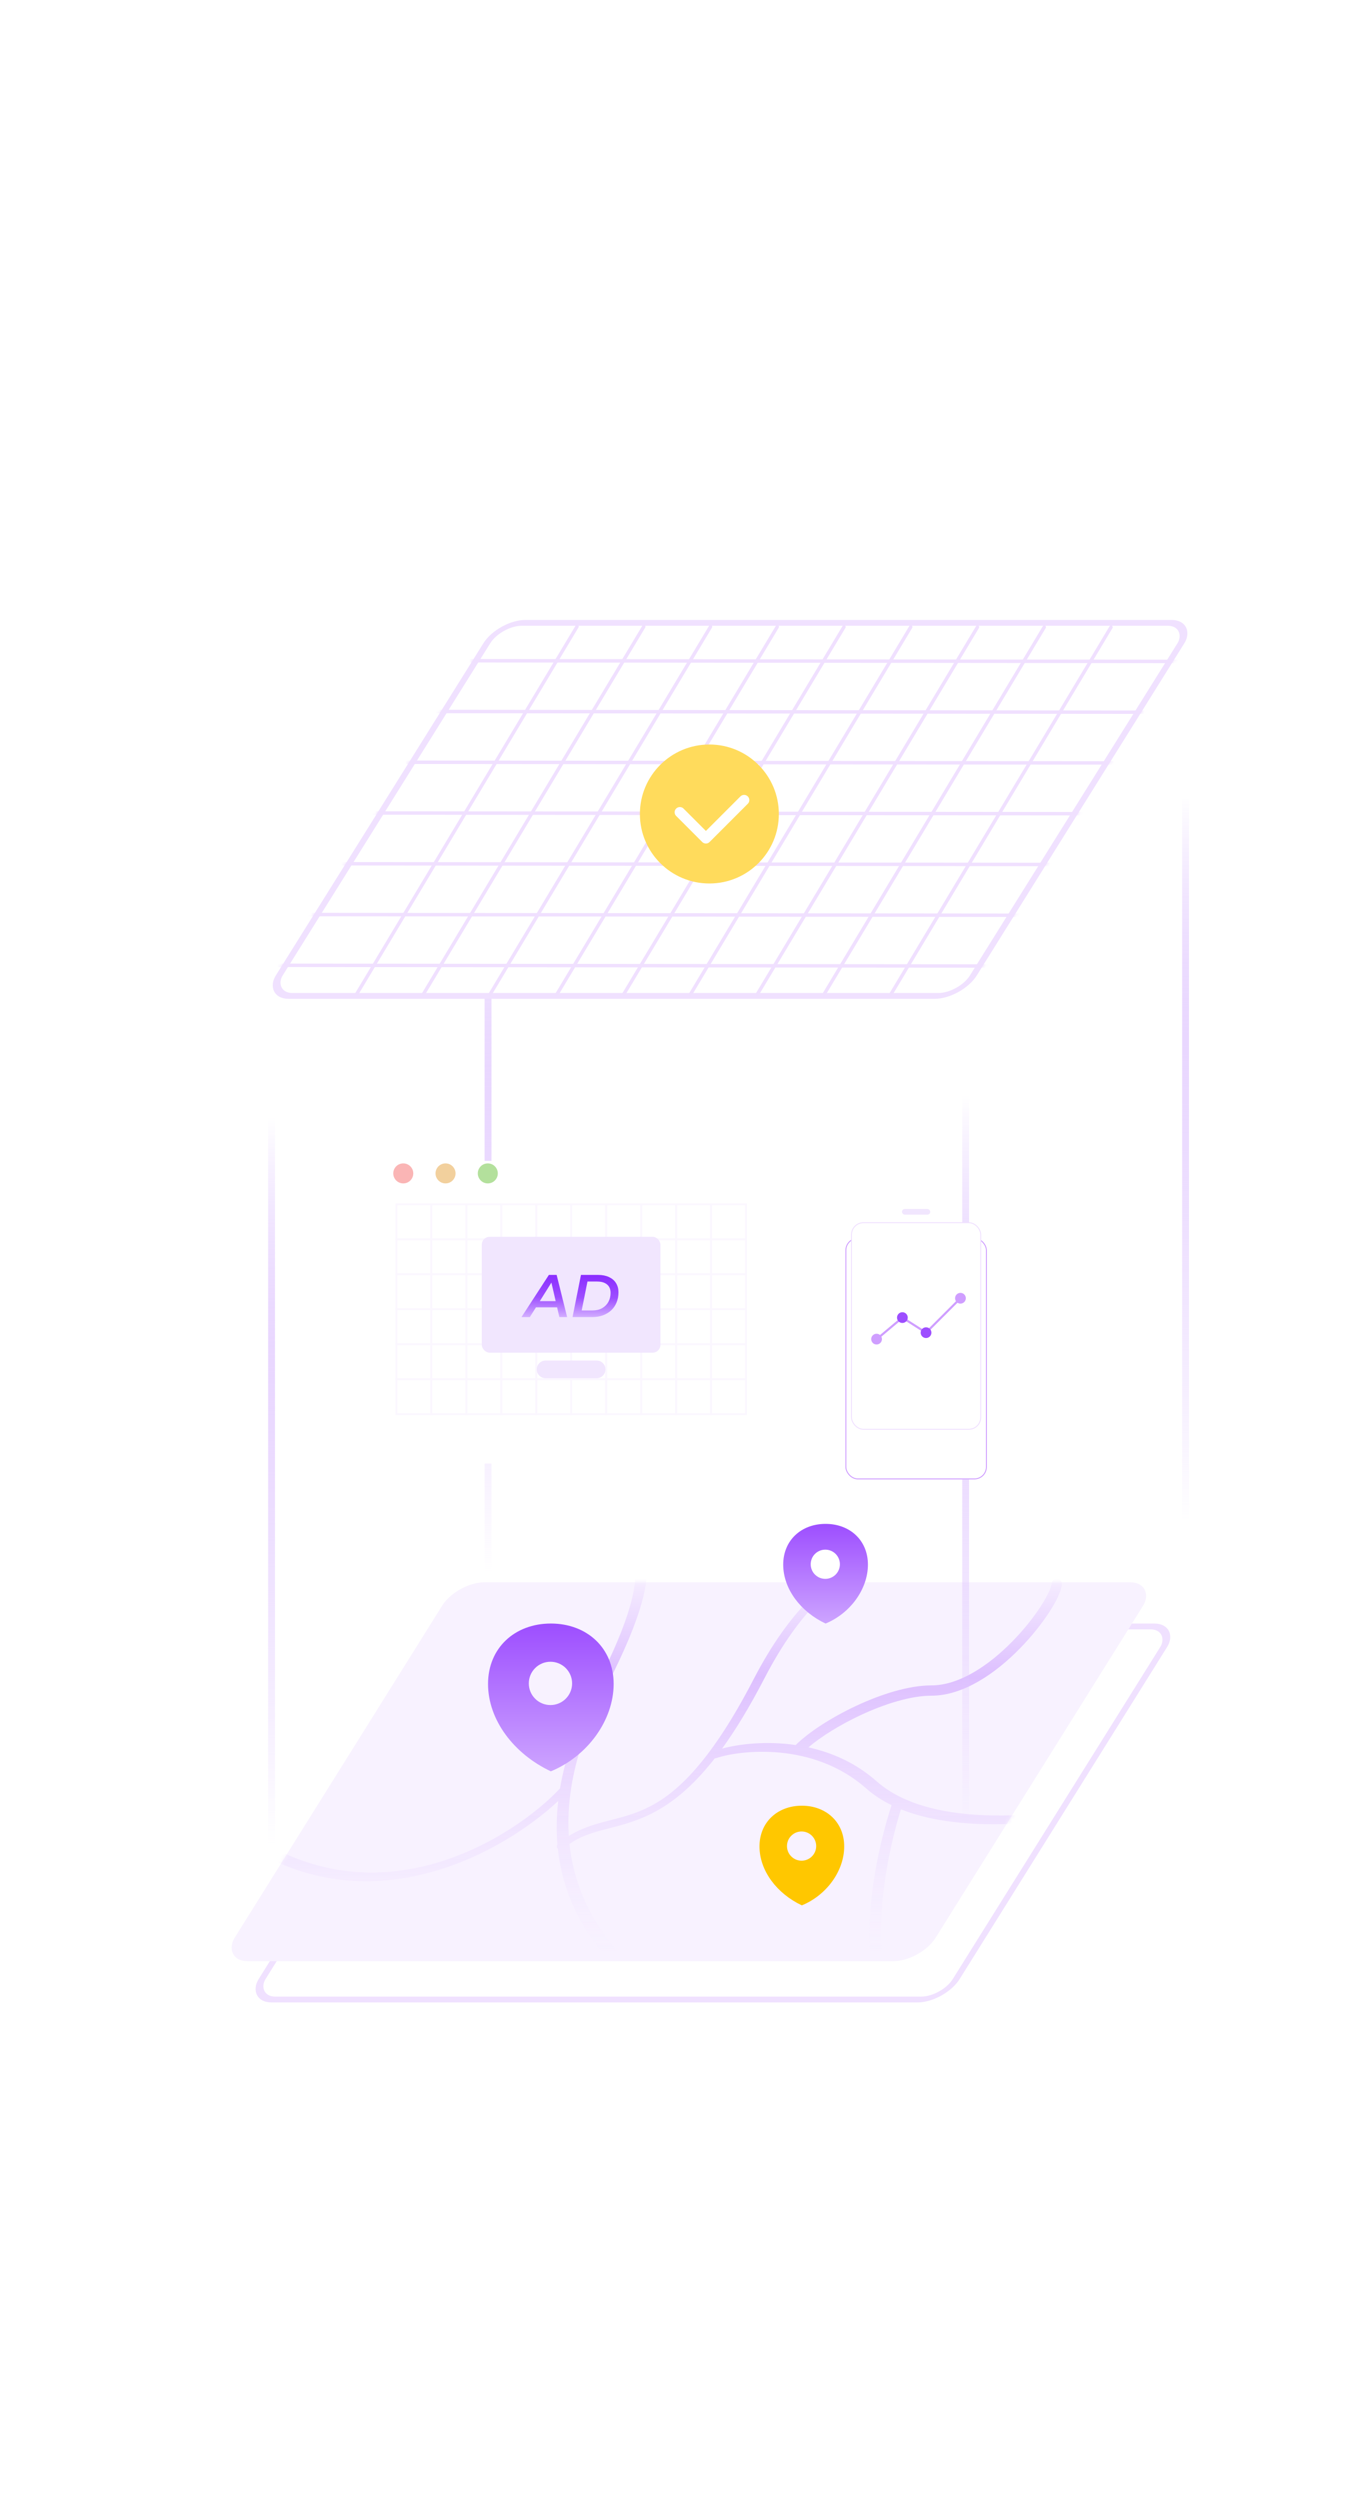 <svg width="361" height="663" viewBox="0 0 361 663" fill="none" xmlns="http://www.w3.org/2000/svg">
<g id="&#233;&#133;&#141;&#229;&#155;&#190;-1">
<g id="Group 1739332514">
<path id="Vector 5748" d="M129.45 201.758V417.306" stroke="url(#paint0_linear_10_169341)" stroke-width="1.823" stroke-linecap="round" stroke-linejoin="round"/>
<path id="Vector 5747" d="M314.467 188.086V403.635" stroke="url(#paint1_linear_10_169341)" stroke-width="1.823" stroke-linecap="round" stroke-linejoin="round"/>
<g id="Group 1739332502">
<g id="Rectangle 346242153" filter="url(#filter0_d_10_169341)">
<rect x="96.64" y="302.012" width="111.515" height="80.244" rx="4.663" fill="white"/>
</g>
<g id="Group 1321315302">
<g id="Frame 1321319920">
<path id="Rectangle 346242160 (Stroke)" fill-rule="evenodd" clip-rule="evenodd" d="M114.174 319.609H105.388V328.395H114.174V319.609ZM104.9 319.121V328.883H114.662V319.121H104.9Z" fill="#FBF7FF"/>
<path id="Rectangle 346242161 (Stroke)" fill-rule="evenodd" clip-rule="evenodd" d="M123.447 319.609H114.662V328.395H123.447V319.609ZM114.174 319.121V328.883H123.936V319.121H114.174Z" fill="#FBF7FF"/>
<path id="Rectangle 346242163 (Stroke)" fill-rule="evenodd" clip-rule="evenodd" d="M132.721 319.609H123.935V328.395H132.721V319.609ZM123.447 319.121V328.883H133.209V319.121H123.447Z" fill="#FBF7FF"/>
<path id="Rectangle 346242164 (Stroke)" fill-rule="evenodd" clip-rule="evenodd" d="M141.995 319.609H133.21V328.395H141.995V319.609ZM132.722 319.121V328.883H142.483V319.121H132.722Z" fill="#FBF7FF"/>
<path id="Rectangle 346242165 (Stroke)" fill-rule="evenodd" clip-rule="evenodd" d="M151.269 319.609H142.483V328.395H151.269V319.609ZM141.995 319.121V328.883H151.757V319.121H141.995Z" fill="#FBF7FF"/>
<path id="Rectangle 346242166 (Stroke)" fill-rule="evenodd" clip-rule="evenodd" d="M160.542 319.609H151.757V328.395H160.542V319.609ZM151.269 319.121V328.883H161.03V319.121H151.269Z" fill="#FBF7FF"/>
<path id="Rectangle 346242167 (Stroke)" fill-rule="evenodd" clip-rule="evenodd" d="M169.816 319.609H161.03V328.395H169.816V319.609ZM160.542 319.121V328.883H170.304V319.121H160.542Z" fill="#FBF7FF"/>
<path id="Rectangle 346242162 (Stroke)" fill-rule="evenodd" clip-rule="evenodd" d="M179.089 319.609H170.304V328.395H179.089V319.609ZM169.815 319.121V328.883H179.577V319.121H169.815Z" fill="#FBF7FF"/>
<path id="Rectangle 346242168 (Stroke)" fill-rule="evenodd" clip-rule="evenodd" d="M188.363 319.609H179.578V328.395H188.363V319.609ZM179.09 319.121V328.883H188.852V319.121H179.09Z" fill="#FBF7FF"/>
<path id="Rectangle 346242169 (Stroke)" fill-rule="evenodd" clip-rule="evenodd" d="M197.637 319.609H188.851V328.395H197.637V319.609ZM188.363 319.121V328.883H198.125V319.121H188.363Z" fill="#FBF7FF"/>
</g>
<g id="Frame 1321319921">
<path id="Rectangle 346242160 (Stroke)_2" fill-rule="evenodd" clip-rule="evenodd" d="M114.174 328.883H105.388V337.668H114.174V328.883ZM104.9 328.395V338.156H114.662V328.395H104.9Z" fill="#FBF7FF"/>
<path id="Rectangle 346242161 (Stroke)_2" fill-rule="evenodd" clip-rule="evenodd" d="M123.447 328.883H114.662V337.668H123.447V328.883ZM114.174 328.395V338.156H123.936V328.395H114.174Z" fill="#FBF7FF"/>
<path id="Rectangle 346242163 (Stroke)_2" fill-rule="evenodd" clip-rule="evenodd" d="M132.721 328.883H123.935V337.668H132.721V328.883ZM123.447 328.395V338.156H133.209V328.395H123.447Z" fill="#FBF7FF"/>
<path id="Rectangle 346242164 (Stroke)_2" fill-rule="evenodd" clip-rule="evenodd" d="M141.995 328.883H133.21V337.668H141.995V328.883ZM132.722 328.395V338.156H142.483V328.395H132.722Z" fill="#FBF7FF"/>
<path id="Rectangle 346242165 (Stroke)_2" fill-rule="evenodd" clip-rule="evenodd" d="M151.269 328.883H142.483V337.668H151.269V328.883ZM141.995 328.395V338.156H151.757V328.395H141.995Z" fill="#FBF7FF"/>
<path id="Rectangle 346242166 (Stroke)_2" fill-rule="evenodd" clip-rule="evenodd" d="M160.542 328.883H151.757V337.668H160.542V328.883ZM151.269 328.395V338.156H161.03V328.395H151.269Z" fill="#FBF7FF"/>
<path id="Rectangle 346242167 (Stroke)_2" fill-rule="evenodd" clip-rule="evenodd" d="M169.816 328.883H161.03V337.668H169.816V328.883ZM160.542 328.395V338.156H170.304V328.395H160.542Z" fill="#FBF7FF"/>
<path id="Rectangle 346242162 (Stroke)_2" fill-rule="evenodd" clip-rule="evenodd" d="M179.089 328.883H170.304V337.668H179.089V328.883ZM169.815 328.395V338.156H179.577V328.395H169.815Z" fill="#FBF7FF"/>
<path id="Rectangle 346242168 (Stroke)_2" fill-rule="evenodd" clip-rule="evenodd" d="M188.362 328.883H179.577V337.668H188.362V328.883ZM179.089 328.395V338.156H188.851V328.395H179.089Z" fill="#FBF7FF"/>
<path id="Rectangle 346242169 (Stroke)_2" fill-rule="evenodd" clip-rule="evenodd" d="M197.637 328.883H188.851V337.668H197.637V328.883ZM188.363 328.395V338.156H198.125V328.395H188.363Z" fill="#FBF7FF"/>
</g>
<g id="Frame 1321319922">
<path id="Rectangle 346242160 (Stroke)_3" fill-rule="evenodd" clip-rule="evenodd" d="M114.174 338.156H105.388V346.942H114.174V338.156ZM104.9 337.668V347.43H114.662V337.668H104.9Z" fill="#FBF7FF"/>
<path id="Rectangle 346242161 (Stroke)_3" fill-rule="evenodd" clip-rule="evenodd" d="M123.447 338.156H114.662V346.942H123.447V338.156ZM114.174 337.668V347.43H123.936V337.668H114.174Z" fill="#FBF7FF"/>
<path id="Rectangle 346242163 (Stroke)_3" fill-rule="evenodd" clip-rule="evenodd" d="M132.721 338.156H123.935V346.942H132.721V338.156ZM123.447 337.668V347.43H133.209V337.668H123.447Z" fill="#FBF7FF"/>
<path id="Rectangle 346242164 (Stroke)_3" fill-rule="evenodd" clip-rule="evenodd" d="M141.995 338.156H133.21V346.942H141.995V338.156ZM132.722 337.668V347.43H142.483V337.668H132.722Z" fill="#FBF7FF"/>
<path id="Rectangle 346242165 (Stroke)_3" fill-rule="evenodd" clip-rule="evenodd" d="M151.269 338.156H142.483V346.942H151.269V338.156ZM141.995 337.668V347.43H151.757V337.668H141.995Z" fill="#FBF7FF"/>
<path id="Rectangle 346242166 (Stroke)_3" fill-rule="evenodd" clip-rule="evenodd" d="M160.542 338.156H151.757V346.942H160.542V338.156ZM151.269 337.668V347.43H161.03V337.668H151.269Z" fill="#FBF7FF"/>
<path id="Rectangle 346242167 (Stroke)_3" fill-rule="evenodd" clip-rule="evenodd" d="M169.816 338.156H161.03V346.942H169.816V338.156ZM160.542 337.668V347.43H170.304V337.668H160.542Z" fill="#FBF7FF"/>
<path id="Rectangle 346242162 (Stroke)_3" fill-rule="evenodd" clip-rule="evenodd" d="M179.089 338.156H170.304V346.942H179.089V338.156ZM169.815 337.668V347.43H179.577V337.668H169.815Z" fill="#FBF7FF"/>
<path id="Rectangle 346242168 (Stroke)_3" fill-rule="evenodd" clip-rule="evenodd" d="M188.362 338.156H179.577V346.942H188.362V338.156ZM179.089 337.668V347.43H188.851V337.668H179.089Z" fill="#FBF7FF"/>
<path id="Rectangle 346242169 (Stroke)_3" fill-rule="evenodd" clip-rule="evenodd" d="M197.637 338.156H188.851V346.942H197.637V338.156ZM188.363 337.668V347.43H198.125V337.668H188.363Z" fill="#FBF7FF"/>
</g>
<g id="Frame 1321319923">
<path id="Rectangle 346242160 (Stroke)_4" fill-rule="evenodd" clip-rule="evenodd" d="M114.174 347.429H105.388V356.215H114.174V347.429ZM104.9 346.941V356.703H114.662V346.941H104.9Z" fill="#FBF7FF"/>
<path id="Rectangle 346242161 (Stroke)_4" fill-rule="evenodd" clip-rule="evenodd" d="M123.447 347.429H114.662V356.215H123.447V347.429ZM114.174 346.941V356.703H123.936V346.941H114.174Z" fill="#FBF7FF"/>
<path id="Rectangle 346242163 (Stroke)_4" fill-rule="evenodd" clip-rule="evenodd" d="M132.721 347.429H123.935V356.215H132.721V347.429ZM123.447 346.941V356.703H133.209V346.941H123.447Z" fill="#FBF7FF"/>
<path id="Rectangle 346242164 (Stroke)_4" fill-rule="evenodd" clip-rule="evenodd" d="M141.995 347.429H133.21V356.215H141.995V347.429ZM132.722 346.941V356.703H142.483V346.941H132.722Z" fill="#FBF7FF"/>
<path id="Rectangle 346242165 (Stroke)_4" fill-rule="evenodd" clip-rule="evenodd" d="M151.269 347.429H142.483V356.215H151.269V347.429ZM141.995 346.941V356.703H151.757V346.941H141.995Z" fill="#FBF7FF"/>
<path id="Rectangle 346242166 (Stroke)_4" fill-rule="evenodd" clip-rule="evenodd" d="M160.542 347.429H151.757V356.215H160.542V347.429ZM151.269 346.941V356.703H161.03V346.941H151.269Z" fill="#FBF7FF"/>
<path id="Rectangle 346242167 (Stroke)_4" fill-rule="evenodd" clip-rule="evenodd" d="M169.816 347.429H161.03V356.215H169.816V347.429ZM160.542 346.941V356.703H170.304V346.941H160.542Z" fill="#FBF7FF"/>
<path id="Rectangle 346242162 (Stroke)_4" fill-rule="evenodd" clip-rule="evenodd" d="M179.089 347.429H170.304V356.215H179.089V347.429ZM169.815 346.941V356.703H179.577V346.941H169.815Z" fill="#FBF7FF"/>
<path id="Rectangle 346242168 (Stroke)_4" fill-rule="evenodd" clip-rule="evenodd" d="M188.362 347.429H179.577V356.215H188.362V347.429ZM179.089 346.941V356.703H188.851V346.941H179.089Z" fill="#FBF7FF"/>
<path id="Rectangle 346242169 (Stroke)_4" fill-rule="evenodd" clip-rule="evenodd" d="M197.637 347.429H188.851V356.215H197.637V347.429ZM188.363 346.941V356.703H198.125V346.941H188.363Z" fill="#FBF7FF"/>
</g>
<g id="Frame 1321319924">
<path id="Rectangle 346242160 (Stroke)_5" fill-rule="evenodd" clip-rule="evenodd" d="M114.174 356.707H105.388V365.492H114.174V356.707ZM104.9 356.219V365.98H114.662V356.219H104.9Z" fill="#FBF7FF"/>
<path id="Rectangle 346242161 (Stroke)_5" fill-rule="evenodd" clip-rule="evenodd" d="M123.447 356.707H114.662V365.492H123.447V356.707ZM114.174 356.219V365.98H123.936V356.219H114.174Z" fill="#FBF7FF"/>
<path id="Rectangle 346242163 (Stroke)_5" fill-rule="evenodd" clip-rule="evenodd" d="M132.721 356.707H123.935V365.492H132.721V356.707ZM123.447 356.219V365.98H133.209V356.219H123.447Z" fill="#FBF7FF"/>
<path id="Rectangle 346242164 (Stroke)_5" fill-rule="evenodd" clip-rule="evenodd" d="M141.995 356.707H133.21V365.492H141.995V356.707ZM132.722 356.219V365.98H142.483V356.219H132.722Z" fill="#FBF7FF"/>
<path id="Rectangle 346242165 (Stroke)_5" fill-rule="evenodd" clip-rule="evenodd" d="M151.269 356.707H142.483V365.492H151.269V356.707ZM141.995 356.219V365.98H151.757V356.219H141.995Z" fill="#FBF7FF"/>
<path id="Rectangle 346242166 (Stroke)_5" fill-rule="evenodd" clip-rule="evenodd" d="M160.542 356.707H151.757V365.492H160.542V356.707ZM151.269 356.219V365.98H161.03V356.219H151.269Z" fill="#FBF7FF"/>
<path id="Rectangle 346242167 (Stroke)_5" fill-rule="evenodd" clip-rule="evenodd" d="M169.816 356.707H161.03V365.492H169.816V356.707ZM160.542 356.219V365.98H170.304V356.219H160.542Z" fill="#FBF7FF"/>
<path id="Rectangle 346242162 (Stroke)_5" fill-rule="evenodd" clip-rule="evenodd" d="M179.089 356.707H170.304V365.492H179.089V356.707ZM169.815 356.219V365.98H179.577V356.219H169.815Z" fill="#FBF7FF"/>
<path id="Rectangle 346242168 (Stroke)_5" fill-rule="evenodd" clip-rule="evenodd" d="M188.362 356.707H179.577V365.492H188.362V356.707ZM179.089 356.219V365.98H188.851V356.219H179.089Z" fill="#FBF7FF"/>
<path id="Rectangle 346242169 (Stroke)_5" fill-rule="evenodd" clip-rule="evenodd" d="M197.637 356.707H188.851V365.492H197.637V356.707ZM188.363 356.219V365.98H198.125V356.219H188.363Z" fill="#FBF7FF"/>
</g>
<g id="Frame 1321319919">
<path id="Rectangle 346242160 (Stroke)_6" fill-rule="evenodd" clip-rule="evenodd" d="M114.174 365.976H105.388V374.762H114.174V365.976ZM104.9 365.488V375.25H114.662V365.488H104.9Z" fill="#FBF7FF"/>
<path id="Rectangle 346242161 (Stroke)_6" fill-rule="evenodd" clip-rule="evenodd" d="M123.447 365.976H114.662V374.762H123.447V365.976ZM114.174 365.488V375.25H123.936V365.488H114.174Z" fill="#FBF7FF"/>
<path id="Rectangle 346242163 (Stroke)_6" fill-rule="evenodd" clip-rule="evenodd" d="M132.721 365.976H123.935V374.762H132.721V365.976ZM123.447 365.488V375.25H133.209V365.488H123.447Z" fill="#FBF7FF"/>
<path id="Rectangle 346242164 (Stroke)_6" fill-rule="evenodd" clip-rule="evenodd" d="M141.995 365.976H133.21V374.762H141.995V365.976ZM132.722 365.488V375.25H142.483V365.488H132.722Z" fill="#FBF7FF"/>
<path id="Rectangle 346242165 (Stroke)_6" fill-rule="evenodd" clip-rule="evenodd" d="M151.269 365.976H142.483V374.762H151.269V365.976ZM141.995 365.488V375.25H151.757V365.488H141.995Z" fill="#FBF7FF"/>
<path id="Rectangle 346242166 (Stroke)_6" fill-rule="evenodd" clip-rule="evenodd" d="M160.542 365.976H151.757V374.762H160.542V365.976ZM151.269 365.488V375.25H161.03V365.488H151.269Z" fill="#FBF7FF"/>
<path id="Rectangle 346242167 (Stroke)_6" fill-rule="evenodd" clip-rule="evenodd" d="M169.816 365.976H161.03V374.762H169.816V365.976ZM160.542 365.488V375.25H170.304V365.488H160.542Z" fill="#FBF7FF"/>
<path id="Rectangle 346242162 (Stroke)_6" fill-rule="evenodd" clip-rule="evenodd" d="M179.089 365.976H170.304V374.762H179.089V365.976ZM169.815 365.488V375.25H179.577V365.488H169.815Z" fill="#FBF7FF"/>
<path id="Rectangle 346242168 (Stroke)_6" fill-rule="evenodd" clip-rule="evenodd" d="M188.363 365.976H179.578V374.762H188.363V365.976ZM179.09 365.488V375.25H188.852V365.488H179.09Z" fill="#FBF7FF"/>
<path id="Rectangle 346242169 (Stroke)_6" fill-rule="evenodd" clip-rule="evenodd" d="M197.637 365.976H188.851V374.762H197.637V365.976ZM188.363 365.488V375.25H198.125V365.488H188.363Z" fill="#FBF7FF"/>
</g>
</g>
<g id="Frame 1321319917">
<circle id="Ellipse 4391" cx="106.966" cy="311.159" r="2.655" fill="#FAB5B5"/>
<circle id="Ellipse 4392" cx="118.177" cy="311.159" r="2.655" fill="#F2D09D"/>
<circle id="Ellipse 4393" cx="129.387" cy="311.159" r="2.655" fill="#B3E09C"/>
</g>
<g id="Group 1321315307">
<g id="Group 1321315306">
<rect id="Rectangle 346242172" x="127.789" y="327.969" width="47.394" height="30.728" rx="2.083" fill="#F1E6FE"/>
<path id="AD" d="M138.321 349.258L145.588 338.078H147.648L150.427 349.258H148.367L146.035 339.148H146.865L140.541 349.258H138.321ZM141.164 346.671L142.042 345.041H148.063L148.335 346.671H141.164ZM151.865 349.258L154.1 338.078H158.62C159.76 338.078 160.734 338.27 161.543 338.653C162.352 339.026 162.97 339.558 163.396 340.25C163.832 340.942 164.05 341.757 164.05 342.694C164.05 343.684 163.88 344.584 163.539 345.393C163.209 346.202 162.735 346.894 162.118 347.469C161.511 348.033 160.782 348.475 159.93 348.795C159.078 349.103 158.131 349.258 157.087 349.258H151.865ZM154.292 347.501H157.151C158.152 347.501 159.009 347.299 159.722 346.894C160.446 346.479 161 345.92 161.383 345.217C161.767 344.514 161.958 343.716 161.958 342.821C161.958 342.215 161.825 341.688 161.559 341.24C161.293 340.793 160.893 340.447 160.361 340.202C159.839 339.957 159.185 339.835 158.397 339.835H155.825L154.292 347.501Z" fill="url(#paint2_linear_10_169341)"/>
</g>
<path id="Rectangle 346242173" d="M142.372 363.125C142.372 361.831 143.421 360.781 144.716 360.781H158.257C159.551 360.781 160.601 361.831 160.601 363.125V363.125C160.601 364.419 159.551 365.469 158.257 365.469H144.716C143.421 365.469 142.372 364.419 142.372 363.125V363.125Z" fill="#F1E6FE"/>
</g>
</g>
<g id="Group 1739332506">
<rect id="Rectangle 346244638" x="0.428" y="0.773" width="184.105" height="116.661" rx="6.38" transform="matrix(1 0 -0.53 0.848 127.945 430.641)" stroke="#F0E1FF" stroke-width="1.823"/>
<rect id="Rectangle 346244639" x="0.428" y="0.773" width="184.105" height="116.661" rx="6.38" transform="matrix(1 0 -0.53 0.848 132.494 164.508)" fill="white" stroke="#F0E1FF" stroke-width="1.823"/>
<g id="Mask group">
<mask id="mask0_10_169341" style="mask-type:alpha" maskUnits="userSpaceOnUse" x="72" y="164" width="244" height="101">
<rect id="Rectangle 346244640" x="0.428" y="0.773" width="184.105" height="116.661" rx="6.38" transform="matrix(1 0 -0.53 0.848 132.494 164.508)" fill="white" stroke="#F0E1FF" stroke-width="1.823"/>
</mask>
<g mask="url(#mask0_10_169341)">
<g id="Group 1739332509">
<g id="Frame 1321320005">
<path id="Vector 5728" d="M153.051 166.156L94.603 263.607" stroke="#F0E0FF" stroke-width="0.911" stroke-linecap="round" stroke-linejoin="round"/>
<path id="Vector 5729" d="M170.755 166.176L112.307 263.626" stroke="#F0E0FF" stroke-width="0.911" stroke-linecap="round" stroke-linejoin="round"/>
<path id="Vector 5730" d="M188.459 166.199L130.011 263.65" stroke="#F0E0FF" stroke-width="0.911" stroke-linecap="round" stroke-linejoin="round"/>
<path id="Vector 5731" d="M206.164 166.219L147.717 263.669" stroke="#F0E0FF" stroke-width="0.911" stroke-linecap="round" stroke-linejoin="round"/>
<path id="Vector 5732" d="M223.868 166.242L165.421 263.693" stroke="#F0E0FF" stroke-width="0.911" stroke-linecap="round" stroke-linejoin="round"/>
<path id="Vector 5733" d="M241.572 166.262L183.125 263.712" stroke="#F0E0FF" stroke-width="0.911" stroke-linecap="round" stroke-linejoin="round"/>
<path id="Vector 5734" d="M259.277 166.285L200.829 263.736" stroke="#F0E0FF" stroke-width="0.911" stroke-linecap="round" stroke-linejoin="round"/>
<path id="Vector 5735" d="M276.981 166.305L218.533 263.755" stroke="#F0E0FF" stroke-width="0.911" stroke-linecap="round" stroke-linejoin="round"/>
<path id="Vector 5736" d="M294.686 166.328L236.238 263.779" stroke="#F0E0FF" stroke-width="0.911" stroke-linecap="round" stroke-linejoin="round"/>
</g>
<g id="Frame 1321320006">
<path id="Vector 5728_2" d="M25.098 175.111L315.396 175.399" stroke="#F0E0FF" stroke-width="0.911" stroke-linecap="round" stroke-linejoin="round"/>
<path id="Vector 5729_2" d="M32.977 188.588L323.275 188.876" stroke="#F0E0FF" stroke-width="0.911" stroke-linecap="round" stroke-linejoin="round"/>
<path id="Vector 5730_2" d="M40.855 202.065L331.153 202.352" stroke="#F0E0FF" stroke-width="0.911" stroke-linecap="round" stroke-linejoin="round"/>
<path id="Vector 5731_2" d="M48.734 215.541L339.032 215.829" stroke="#F0E0FF" stroke-width="0.911" stroke-linecap="round" stroke-linejoin="round"/>
<path id="Vector 5732_2" d="M56.612 229.018L346.91 229.305" stroke="#F0E0FF" stroke-width="0.911" stroke-linecap="round" stroke-linejoin="round"/>
<path id="Vector 5733_2" d="M64.49 242.498L354.788 242.786" stroke="#F0E0FF" stroke-width="0.911" stroke-linecap="round" stroke-linejoin="round"/>
<path id="Vector 5734_2" d="M72.369 255.975L362.667 256.262" stroke="#F0E0FF" stroke-width="0.911" stroke-linecap="round" stroke-linejoin="round"/>
<path id="Vector 5735_2" d="M80.247 269.451L370.545 269.739" stroke="#F0E0FF" stroke-width="0.911" stroke-linecap="round" stroke-linejoin="round"/>
<path id="Vector 5736_2" d="M88.125 282.928L378.423 283.216" stroke="#F0E0FF" stroke-width="0.911" stroke-linecap="round" stroke-linejoin="round"/>
</g>
</g>
</g>
</g>
<rect id="Rectangle 346244637" width="185.928" height="118.483" rx="7.291" transform="matrix(1 0 -0.53 0.848 121.155 419.586)" fill="#F8F2FF"/>
<g id="Mask group_2">
<mask id="mask1_10_169341" style="mask-type:alpha" maskUnits="userSpaceOnUse" x="61" y="419" width="244" height="102">
<rect id="Rectangle 346244638_2" width="185.928" height="118.483" rx="7.291" transform="matrix(1 0 -0.53 0.848 121.155 419.586)" fill="white"/>
</mask>
<g mask="url(#mask1_10_169341)">
<path id="Union" fill-rule="evenodd" clip-rule="evenodd" d="M159.468 412.027C161.152 411.304 162.954 410.906 164.484 411.163C166.012 411.421 167.437 412.362 168.104 414.618C169.452 419.183 167.603 428.849 157.944 447.506C152.831 457.383 149.883 466.271 148.545 474.244C142.502 480.727 130.157 489.973 114.942 494.227C99.736 498.479 81.216 497.865 62.991 483.909C62.555 483.576 61.606 483.748 60.871 484.294C60.136 484.841 59.894 485.554 60.33 485.888C78.845 500.067 98.093 500.999 114.61 496.381C128.964 492.368 140.917 484.254 148.072 477.574C147.595 481.688 147.554 485.544 147.864 489.154C147.608 489.567 147.62 489.965 147.949 490.173L147.962 490.182C150.126 510.686 163.647 523.093 172.506 529.556C172.952 529.882 173.905 529.699 174.633 529.148C175.362 528.596 175.591 527.885 175.144 527.56C166.378 521.165 153.173 509.005 151.054 488.982C153.672 487.145 156.373 486.215 159.526 485.361C160.17 485.186 160.839 485.014 161.529 484.837C164.538 484.063 167.963 483.183 171.573 481.525C177.186 478.947 183.072 474.619 189.567 466.303C189.713 466.285 189.869 466.249 190.031 466.194C196.291 464.096 215.667 461.778 229.772 474.266C231.761 476.026 234.027 477.487 236.493 478.691C233.329 488.306 229.937 503.668 230.742 517.131C231.544 530.554 236.541 542.46 250.764 544.4C251.453 544.494 252.421 544.056 252.928 543.423C253.434 542.789 253.287 542.2 252.598 542.106C239.611 540.335 234.631 529.311 233.834 515.966C233.088 503.486 236.019 489.298 238.967 479.788C247.458 483.203 257.826 484.003 267.31 483.689C280.604 483.25 292.335 480.615 295.093 479.774C295.946 479.514 296.685 478.829 296.744 478.244C296.802 477.658 296.159 477.395 295.307 477.655C292.997 478.359 281.646 480.942 268.649 481.372C255.676 481.801 241.239 480.079 232.5 472.342C226.972 467.447 220.609 464.72 214.431 463.358C217.715 460.556 222.73 457.412 228.243 454.832C234.704 451.808 241.629 449.663 247.031 449.663C255.625 449.663 264.169 443.613 270.479 437.177C273.67 433.924 276.369 430.492 278.307 427.509C279.276 426.018 280.066 424.623 280.633 423.404C281.186 422.217 281.582 421.086 281.659 420.156C281.722 419.403 281.163 418.743 280.411 418.68C279.658 418.617 278.997 419.176 278.935 419.929C278.898 420.366 278.67 421.143 278.155 422.249C277.655 423.323 276.933 424.605 276.014 426.019C274.177 428.847 271.593 432.137 268.527 435.263C262.325 441.587 254.464 446.929 247.031 446.929C241.04 446.929 233.685 449.266 227.084 452.356C220.525 455.425 214.49 459.341 211.056 462.742C203.193 461.594 195.949 462.488 191.531 463.69C195.084 458.786 198.822 452.669 202.797 444.991C212.421 426.4 222.213 419.176 228.009 416.826C230.958 415.631 232.93 415.651 233.698 415.97C233.853 416.035 233.933 416.097 233.974 416.143C233.896 416.187 233.78 416.245 233.613 416.317C232.765 416.681 232.159 417.403 232.259 417.93C232.36 418.456 233.13 418.588 233.978 418.223C235.302 417.655 236.61 416.766 237.01 415.689C237.373 414.713 236.769 414.112 236.04 413.809C234.513 413.174 231.503 413.354 227.755 414.874C220.155 417.954 209.685 426.381 199.943 445.201C187.854 468.553 178.504 476.265 171.073 479.678C167.974 481.101 165.121 481.838 162.147 482.606C161.406 482.797 160.658 482.99 159.897 483.196C156.97 483.989 153.923 484.968 150.873 486.846C150.175 475.979 152.721 462.899 160.798 447.296C170.506 428.544 172.662 418.308 171.151 413.192C170.387 410.608 168.666 409.264 166.393 408.881C164.122 408.499 161.468 409.105 159.103 410.121C158.255 410.485 157.649 411.208 157.749 411.734C157.85 412.261 158.62 412.392 159.468 412.027ZM234.123 416.043C234.125 416.043 234.118 416.051 234.096 416.067C234.111 416.05 234.121 416.042 234.123 416.043Z" fill="url(#paint3_linear_10_169341)"/>
</g>
</g>
</g>
<g id="Group 1739332485">
<path id="Subtract" fill-rule="evenodd" clip-rule="evenodd" d="M146.11 469.714C155.913 465.677 162.769 456.097 162.769 446.542C162.769 436.988 155.664 430.523 146.11 430.523C136.555 430.523 129.45 436.988 129.45 446.542C129.45 456.097 136.306 465.101 146.11 469.714ZM146.005 452.143C149.177 452.143 151.749 449.572 151.749 446.4C151.749 443.228 149.177 440.656 146.005 440.656C142.833 440.656 140.262 443.228 140.262 446.4C140.262 449.572 142.833 452.143 146.005 452.143Z" fill="url(#paint4_linear_10_169341)"/>
</g>
<g id="Group 1739332507">
<path id="Subtract_2" fill-rule="evenodd" clip-rule="evenodd" d="M218.979 430.525C225.59 427.802 230.214 421.341 230.214 414.897C230.214 408.453 225.423 404.094 218.979 404.094C212.535 404.094 207.743 408.453 207.743 414.897C207.743 421.341 212.367 427.413 218.979 430.525ZM218.908 418.677C221.047 418.677 222.781 416.942 222.781 414.803C222.781 412.664 221.047 410.93 218.908 410.93C216.768 410.93 215.034 412.664 215.034 414.803C215.034 416.942 216.768 418.677 218.908 418.677Z" fill="url(#paint5_linear_10_169341)"/>
</g>
<g id="Group 1739332508">
<path id="Subtract_3" fill-rule="evenodd" clip-rule="evenodd" d="M212.688 505.259C219.299 502.537 223.923 496.075 223.923 489.631C223.923 483.188 219.131 478.828 212.688 478.828C206.244 478.828 201.452 483.188 201.452 489.631C201.452 496.075 206.076 502.148 212.688 505.259ZM212.618 493.411C214.757 493.411 216.491 491.677 216.491 489.538C216.491 487.398 214.757 485.664 212.618 485.664C210.478 485.664 208.744 487.398 208.744 489.538C208.744 491.677 210.478 493.411 212.618 493.411Z" fill="#FFC700"/>
</g>
<g id="Group 1739332504" filter="url(#filter1_d_10_169341)">
<circle id="Ellipse 14620" cx="188.158" cy="207.428" r="18.428" fill="#FFDB5C"/>
<path id="Vector 5721" d="M180.326 206.967L187.237 213.878L197.373 203.742" stroke="white" stroke-width="2.764" stroke-linecap="round" stroke-linejoin="round"/>
</g>
<path id="Vector 5745" d="M72.031 273.305V488.853" stroke="url(#paint6_linear_10_169341)" stroke-width="1.823" stroke-linecap="round" stroke-linejoin="round"/>
<path id="Vector 5746" d="M256.137 267.379V482.928" stroke="url(#paint7_linear_10_169341)" stroke-width="1.823" stroke-linecap="round" stroke-linejoin="round"/>
<g id="Group 1739332513">
<g id="Group 1739332505">
<g id="Group 1739332503">
<g id="Rectangle 346242156" filter="url(#filter2_d_10_169341)">
<rect x="224.237" y="316.598" width="37.524" height="64.041" rx="3.289" fill="white"/>
<rect x="224.362" y="316.723" width="37.274" height="63.791" rx="3.164" stroke="#CF9EFF" stroke-width="0.25"/>
</g>
<rect id="Rectangle 346244636" x="225.863" y="324.227" width="34.272" height="54.785" rx="3.164" fill="white" stroke="#F0E1FF" stroke-width="0.25"/>
<path id="Vector 5737" d="M232.223 355.389L239.353 349.4L245.628 353.393L255.04 343.98" stroke="#CF9EFF" stroke-width="0.57" stroke-linecap="round" stroke-linejoin="round"/>
<rect id="Rectangle 346244635" x="239.246" y="320.598" width="7.505" height="1.501" rx="0.75" fill="#F1E6FE"/>
</g>
</g>
<circle id="Ellipse 14621" cx="232.508" cy="355.102" r="1.426" fill="#CF9EFF"/>
<circle id="Ellipse 14622" cx="239.354" cy="349.395" r="1.426" fill="#9D4EFF"/>
<circle id="Ellipse 14623" cx="245.629" cy="353.391" r="1.426" fill="#9D4EFF"/>
<circle id="Ellipse 14624" cx="254.756" cy="344.262" r="1.426" fill="#CF9EFF"/>
</g>
</g>
</g>
<defs>
<filter id="filter0_d_10_169341" x="84.981" y="296.183" width="134.832" height="103.559" filterUnits="userSpaceOnUse" color-interpolation-filters="sRGB">
<feFlood flood-opacity="0" result="BackgroundImageFix"/>
<feColorMatrix in="SourceAlpha" type="matrix" values="0 0 0 0 0 0 0 0 0 0 0 0 0 0 0 0 0 0 127 0" result="hardAlpha"/>
<feOffset dy="5.829"/>
<feGaussianBlur stdDeviation="5.829"/>
<feComposite in2="hardAlpha" operator="out"/>
<feColorMatrix type="matrix" values="0 0 0 0 0.467 0 0 0 0 0.447 0 0 0 0 0.604 0 0 0 0.1 0"/>
<feBlend mode="normal" in2="BackgroundImageFix" result="effect1_dropShadow_10_169341"/>
<feBlend mode="normal" in="SourceGraphic" in2="effect1_dropShadow_10_169341" result="shape"/>
</filter>
<filter id="filter1_d_10_169341" x="151.828" y="179.522" width="72.661" height="72.659" filterUnits="userSpaceOnUse" color-interpolation-filters="sRGB">
<feFlood flood-opacity="0" result="BackgroundImageFix"/>
<feColorMatrix in="SourceAlpha" type="matrix" values="0 0 0 0 0 0 0 0 0 0 0 0 0 0 0 0 0 0 127 0" result="hardAlpha"/>
<feOffset dy="8.424"/>
<feGaussianBlur stdDeviation="8.951"/>
<feComposite in2="hardAlpha" operator="out"/>
<feColorMatrix type="matrix" values="0 0 0 0 0.467 0 0 0 0 0.447 0 0 0 0 0.604 0 0 0 0.1 0"/>
<feBlend mode="normal" in2="BackgroundImageFix" result="effect1_dropShadow_10_169341"/>
<feBlend mode="normal" in="SourceGraphic" in2="effect1_dropShadow_10_169341" result="shape"/>
</filter>
<filter id="filter2_d_10_169341" x="216.014" y="316.598" width="53.971" height="83.923" filterUnits="userSpaceOnUse" color-interpolation-filters="sRGB">
<feFlood flood-opacity="0" result="BackgroundImageFix"/>
<feColorMatrix in="SourceAlpha" type="matrix" values="0 0 0 0 0 0 0 0 0 0 0 0 0 0 0 0 0 0 127 0" result="hardAlpha"/>
<feOffset dy="11.657"/>
<feGaussianBlur stdDeviation="4.112"/>
<feComposite in2="hardAlpha" operator="out"/>
<feColorMatrix type="matrix" values="0 0 0 0 0.467 0 0 0 0 0.447 0 0 0 0 0.604 0 0 0 0.1 0"/>
<feBlend mode="normal" in2="BackgroundImageFix" result="effect1_dropShadow_10_169341"/>
<feBlend mode="normal" in="SourceGraphic" in2="effect1_dropShadow_10_169341" result="shape"/>
</filter>
<linearGradient id="paint0_linear_10_169341" x1="129.95" y1="201.758" x2="129.95" y2="417.306" gradientUnits="userSpaceOnUse">
<stop offset="0.107" stop-color="#D4B2FF" stop-opacity="0"/>
<stop offset="0.411" stop-color="#E9D7FF"/>
<stop offset="1" stop-color="#DABDFF" stop-opacity="0"/>
</linearGradient>
<linearGradient id="paint1_linear_10_169341" x1="314.967" y1="188.086" x2="314.967" y2="403.635" gradientUnits="userSpaceOnUse">
<stop offset="0.107" stop-color="#D4B2FF" stop-opacity="0"/>
<stop offset="0.411" stop-color="#E9D7FF"/>
<stop offset="1" stop-color="#DABDFF" stop-opacity="0"/>
</linearGradient>
<linearGradient id="paint2_linear_10_169341" x1="152.512" y1="330.355" x2="152.261" y2="351.258" gradientUnits="userSpaceOnUse">
<stop stop-color="#7200FF"/>
<stop offset="0.656" stop-color="#9D4EFF"/>
<stop offset="0.9" stop-color="#D1ABFF"/>
</linearGradient>
<linearGradient id="paint3_linear_10_169341" x1="224.071" y1="408.766" x2="224.071" y2="544.412" gradientUnits="userSpaceOnUse">
<stop stop-color="white"/>
<stop offset="0.265" stop-color="#DDBFFF"/>
<stop offset="0.806" stop-color="#F1E5FF" stop-opacity="0"/>
</linearGradient>
<linearGradient id="paint4_linear_10_169341" x1="146.11" y1="430.523" x2="146.11" y2="469.714" gradientUnits="userSpaceOnUse">
<stop stop-color="#9D4EFF"/>
<stop offset="1" stop-color="#CDA4FF"/>
</linearGradient>
<linearGradient id="paint5_linear_10_169341" x1="218.979" y1="404.094" x2="218.979" y2="430.525" gradientUnits="userSpaceOnUse">
<stop stop-color="#9D4EFF"/>
<stop offset="1" stop-color="#CDA4FF"/>
</linearGradient>
<linearGradient id="paint6_linear_10_169341" x1="72.531" y1="273.305" x2="72.531" y2="488.853" gradientUnits="userSpaceOnUse">
<stop offset="0.107" stop-color="#D4B2FF" stop-opacity="0"/>
<stop offset="0.411" stop-color="#E9D7FF"/>
<stop offset="1" stop-color="#DABDFF" stop-opacity="0"/>
</linearGradient>
<linearGradient id="paint7_linear_10_169341" x1="256.637" y1="267.379" x2="256.637" y2="482.928" gradientUnits="userSpaceOnUse">
<stop offset="0.107" stop-color="#D4B2FF" stop-opacity="0"/>
<stop offset="0.411" stop-color="#E9D7FF"/>
<stop offset="1" stop-color="#DABDFF" stop-opacity="0"/>
</linearGradient>
</defs>
</svg>
